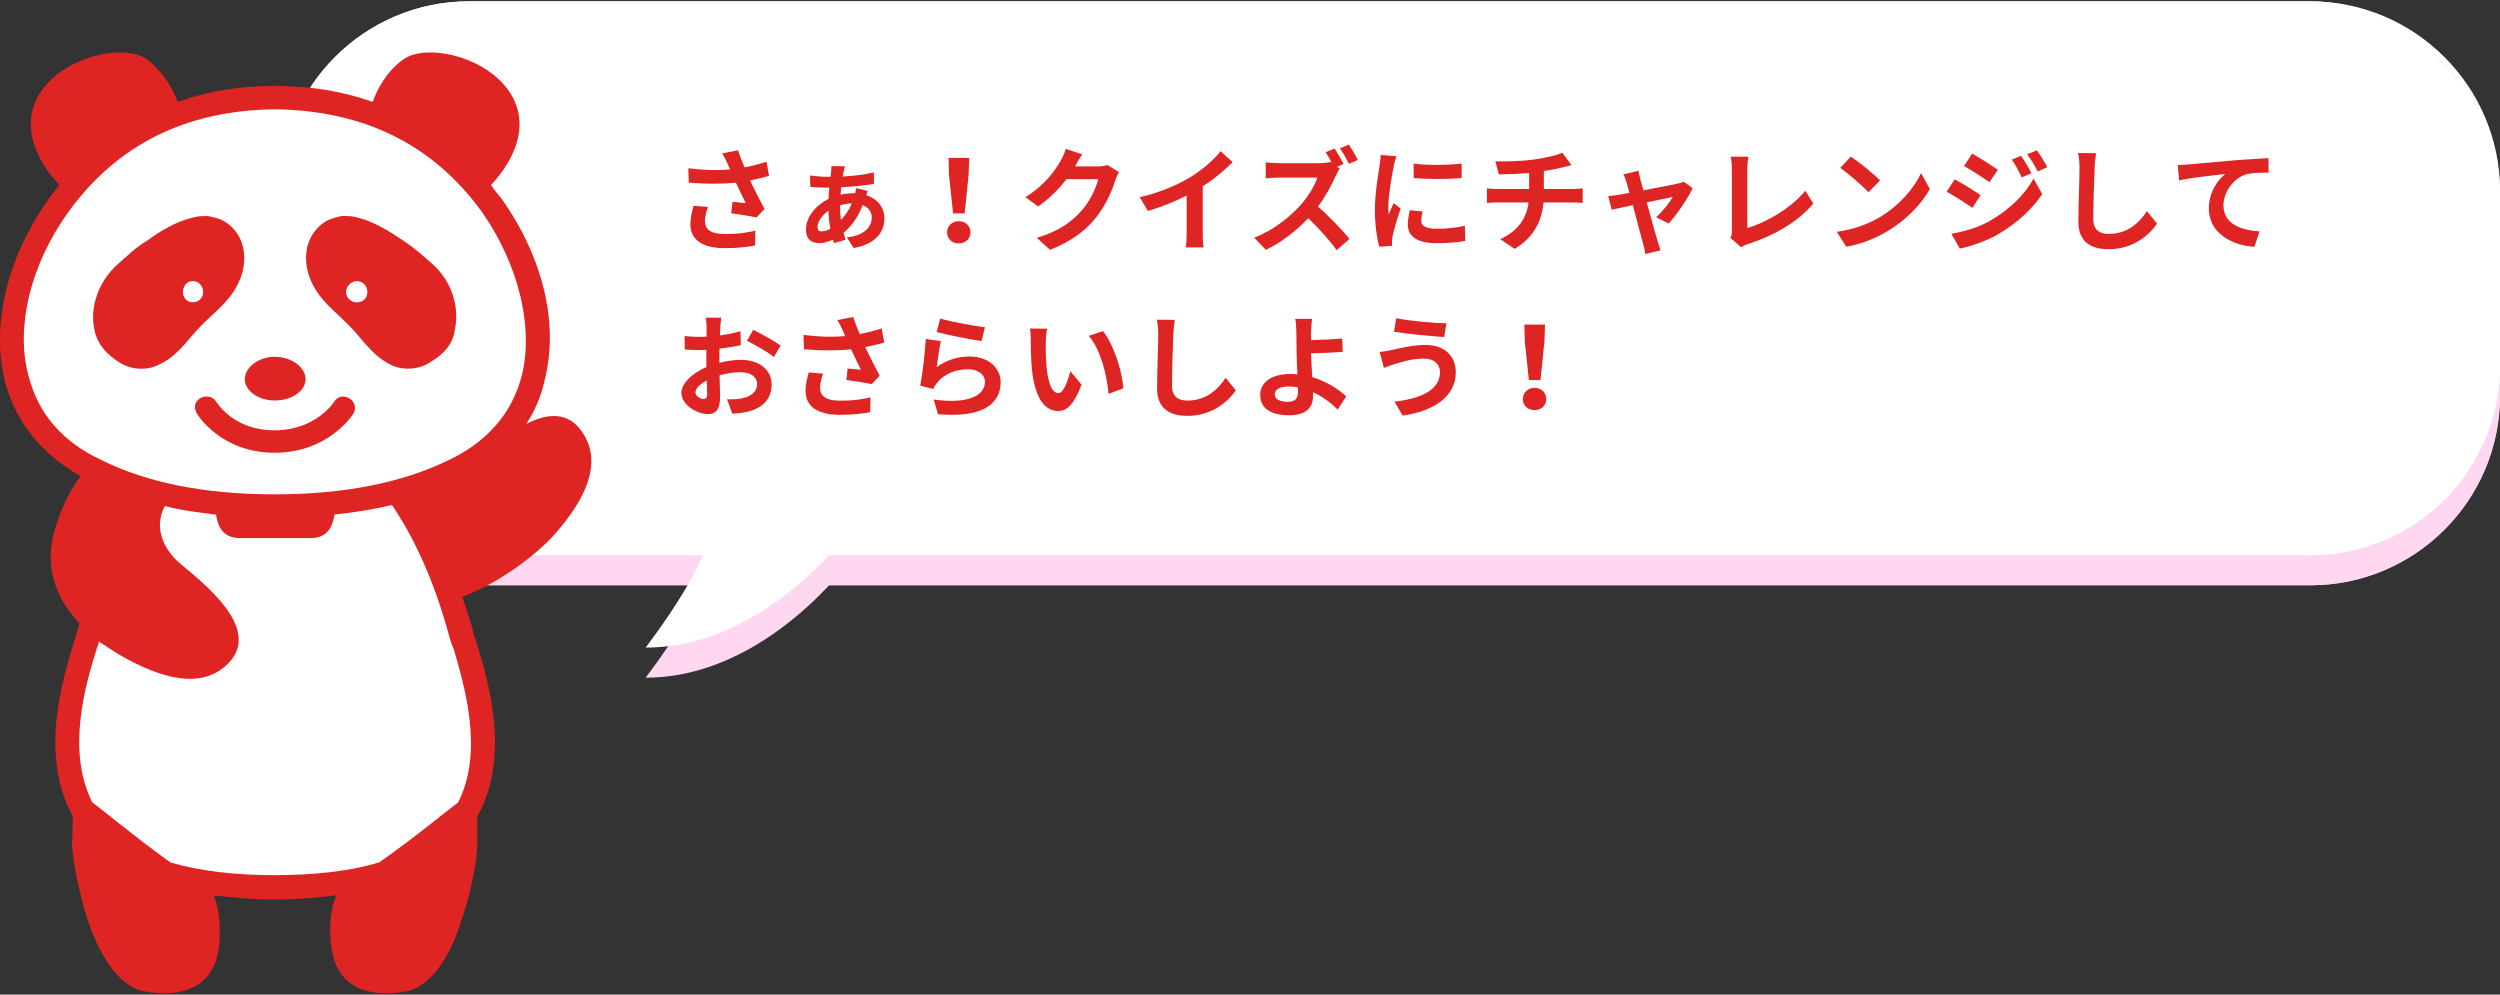 <?xml version="1.0" encoding="UTF-8"?>
<svg id="_レイヤー_1" data-name="レイヤー 1" xmlns="http://www.w3.org/2000/svg" viewBox="0 0 465 185">
  <rect x="0" y="0" width="465" height="185" fill="#333333" stroke="none"/>
  <defs>
    <style>
      .cls-1 {
        fill: #de2524;
      }

      .cls-1, .cls-2, .cls-3, .cls-4 {
        stroke-width: 0px;
      }

      .cls-2 {
        fill: #de2524;
      }

      .cls-3 {
        fill: #ffd7f0;
      }

      .cls-4 {
        fill: #fff;
      }
    </style>
  </defs>
  <g>
    <g>
      <g>
        <rect class="cls-3" x="52" y="5.85" width="413" height="103" rx="35.24" ry="35.24"/>
        <path class="cls-3" d="M429.76,6.85c18.88,0,34.24,15.36,34.24,34.24v32.53c0,18.88-15.36,34.24-34.24,34.24H87.24c-18.88,0-34.24-15.36-34.24-34.24v-32.53c0-18.88,15.36-34.24,34.24-34.24h342.53M429.76,5.85H87.24c-19.38,0-35.24,15.86-35.24,35.24v32.53c0,19.38,15.86,35.24,35.24,35.24h342.53c19.38,0,35.24-15.86,35.24-35.24v-32.53c0-19.38-15.86-35.24-35.24-35.24h0Z"/>
      </g>
      <path class="cls-3" d="M158.6,103.65h-26.73s1.42,4.82-11.77,22.4c22.68,0,38.5-22.4,38.5-22.4Z"/>
    </g>
    <g>
      <g>
        <rect class="cls-4" x="52" y=".25" width="413" height="103" rx="35.24" ry="35.24"/>
        <path class="cls-4" d="M429.76,1.25c18.88,0,34.24,15.36,34.24,34.24v32.53c0,18.88-15.36,34.24-34.24,34.24H87.24c-18.88,0-34.24-15.36-34.24-34.24v-32.53c0-18.88,15.36-34.24,34.24-34.24h342.53M429.76.25H87.24c-19.38,0-35.24,15.86-35.24,35.24v32.53c0,19.38,15.86,35.24,35.24,35.24h342.53c19.38,0,35.24-15.86,35.24-35.24v-32.53c0-19.38-15.86-35.24-35.24-35.24h0Z"/>
      </g>
      <path class="cls-4" d="M158.6,98.05h-26.73s1.42,4.82-11.77,22.4c22.68,0,38.5-22.4,38.5-22.4Z"/>
    </g>
  </g>
  <g>
    <path class="cls-2" d="M108.2,80.25c-2.58-3.78-6.54-3.37-10.32-1.39,1.59-2.39,2.77-5.16,3.37-7.94,2.79-10.52-.2-23.01-7.93-33.92-.59-.79-1.39-1.6-1.98-2.59,2.58-2.77,7.53-9.33,4.16-16.06-3.77-7.54-15.87-10.51-20.42-7.34-3.37,2.38-4.95,5.76-5.76,7.94-5.55-1.98-11.69-2.97-18.24-2.97s-12.48.99-18.04,2.97c-.79-2.18-2.58-5.56-5.75-7.94-4.57-3.17-16.66-.2-20.44,7.34-3.37,6.74,1.6,13.29,4.17,16.06-.79.99-1.39,1.79-1.98,2.59C1.3,47.91-1.67,60.41.91,70.92c1.98,7.54,6.75,13.49,14.08,17.66-1.39,1.78-3.17,4.76-4.56,9.13-2.58,7.73.2,13.88,4.36,18.24-.2.4-.2.99-.4,1.39-.2.61-.4,1.2-.6,1.99-2.18,7.13-6.54,21.23-.2,32.54-.2,1.19,0,2.77-.2,5.15,0,0,.2,5.36,2.97,14.29,1.79,5.15,5.15,12.1,10.52,13.09,9.12,1.59,12.89-2.58,13.69-7.34.59-2.97.4-7.53-.79-10.52,3.57.4,7.33.79,11.29.79,4.17,0,7.94-.4,11.51-.79-1.39,2.99-1.39,7.54-.79,10.52.79,4.77,4.56,8.93,13.69,7.34,5.35-.99,8.72-7.94,10.32-13.09,2.97-8.93,2.97-14.29,2.97-14.29v-5.15c6.34-11.31,1.98-25.4-.2-32.54-.2-.79-.59-1.39-.59-1.99-.59-2.18-1.39-4.36-1.98-6.34,7.33-2.77,14.07-8.14,17.05-11.51,5.15-5.76,9.51-13.1,5.15-19.25Z"/>
    <path class="cls-4" d="M51.08,20.33c-16.46.2-29.35,6.55-38.47,19.25-6.95,9.72-9.72,21.23-7.35,30.16,1.78,7.15,6.35,12.5,13.68,15.86,8.34,4.17,19.23,6.35,32.13,6.35s23.8-2.18,32.33-6.35c7.15-3.37,11.9-8.72,13.68-15.86,2.18-8.93-.59-20.44-7.33-30.16-9.13-12.69-22.02-19.05-38.68-19.25Z"/>
    <path class="cls-4" d="M31.65,160.4c5.35,1.59,11.9,2.38,19.43,2.38s14.28-.79,19.45-2.38c6.34-4.37,14.47-11.11,14.66-11.11,4.97-9.72,1-22.23-.79-28.57-.4-.79-.59-1.59-.79-2.18-2.97-11.11-6.94-19.05-10.7-24.61-3.38.79-6.95,1.39-10.71,1.78-.2,1.39-.79,4.37-4.36,4.37h-13.29c-3.57,0-4.16-2.98-4.36-4.37-3.38-.4-6.55-.79-9.52-1.59-1.19,2.18-1.78,5.76,1.78,9.72,2.18,2.38,17.05,12.1,10.12,19.44-5.17,5.36-13.09,2.58-19.84-1.19-1.39-.79-2.77-1.78-4.36-2.77,0,.4-.2.79-.39,1.39-1.98,6.34-5.75,18.85-.79,28.57.2,0,8.33,6.74,14.48,11.11Z"/>
    <path class="cls-2" d="M51.08,74.49c3.18,0,5.76-1.78,5.76-3.96s-2.58-4.17-5.76-4.17c-2.97,0-5.55,1.99-5.55,4.17s2.58,3.96,5.55,3.96Z"/>
    <path class="cls-2" d="M64.96,74.09c-.99-.59-2.18-.4-2.77.59,0,0-3.37,5.36-11.11,5.36s-10.7-5.16-10.9-5.36c-.6-.99-1.99-1.19-2.99-.59-.99.59-1.19,1.78-.59,2.79.2.4,4.57,7.33,14.48,7.33s14.48-6.94,14.68-7.33c.59-1,.2-2.19-.79-2.79Z"/>
    <path class="cls-2" d="M43.55,54.06c2.97-4.56,2.57-10.52-2.18-13.09-.79-.4-1.78-.59-2.77-.79-.81,0-1.6,0-2.39.2-3.57.79-6.34,2.58-9.12,4.56-1.98,1.19-3.57,2.79-5.16,4.17-3.37,2.97-5.35,7.74-4.36,12.3.59,2.77,2.38,4.56,4.56,5.96,2.19,1.39,4.97,1.59,7.15.59,3.57-1.6,5.15-4.17,7.53-6.75,2.19-2.38,4.97-4.36,6.75-7.15ZM34.02,54.25c0-.99.79-1.98,1.78-1.98,1.19,0,1.98.99,1.98,1.98,0,1.19-.79,1.98-1.98,1.98-.99,0-1.78-.79-1.78-1.98Z"/>
    <path class="cls-2" d="M80.43,49.1c-1.59-1.39-3.37-2.99-5.15-4.17-2.97-1.98-5.76-3.77-9.13-4.56-.79-.2-1.59-.2-2.58-.2-.79.2-1.78.4-2.58.79-4.76,2.58-5.15,8.53-2.18,13.09,1.78,2.79,4.56,4.77,6.74,7.15,2.38,2.58,3.96,5.15,7.35,6.75,2.18.99,5.15.79,7.13-.59,2.38-1.4,4.16-3.18,4.56-5.96.99-4.56-.79-9.33-4.16-12.3ZM66.35,56.24c-.99,0-1.98-.79-1.98-1.98,0-.99.99-1.98,1.98-1.98,1.19,0,1.98.99,1.98,1.98,0,1.19-.79,1.98-1.98,1.98Z"/>
  </g>
  <g>
    <path class="cls-1" d="M143.04,32.72c-1.05.29-2.27.59-3.53.84.8,1.68,1.79,3.65,2.69,5.31l-1.47,1.57c-1.13-.23-3.19-.57-4.72-.76l.23-2.14c.69.06,1.83.19,2.46.23-.5-1.05-1.22-2.5-1.83-3.8-2.54.27-5.46.27-8.76,0l-.08-2.67c2.98.38,5.56.42,7.77.21-.17-.34-.32-.67-.44-.99-.38-.84-.59-1.26-1.03-1.99l2.94-.57c.36,1.09.76,2.08,1.22,3.17,1.45-.27,2.75-.61,4.07-1.05l.48,2.62ZM131.68,38.5c-.25.67-.57,1.87-.57,2.48,0,1.51.78,2.54,3.72,2.54s4.14-.29,5.67-.61l-.06,2.75c-1.15.21-2.9.5-5.61.5-4.18,0-6.42-1.57-6.42-4.47,0-.92.25-2.23.59-3.42l2.69.23Z"/>
    <path class="cls-1" d="M161.39,35.52c-.06.15-.17.46-.27.78,2.1.67,3.38,2.31,3.38,4.35,0,2.35-1.49,4.75-5.73,5.48l-1.26-1.97c3.34-.38,4.64-1.99,4.64-3.72,0-.99-.57-1.85-1.68-2.29-.9,2.29-2.14,3.97-3.57,5.14.13.46.25.88.38,1.3l-2.16.63c-.06-.21-.13-.42-.21-.65-.82.4-1.7.65-2.5.65-1.37,0-2.5-.63-2.5-2.54,0-2.35,1.89-4.56,4.2-5.69.02-.73.08-1.43.15-2.08h-.5c-.9,0-2.27-.08-3.04-.15l-.06-2.12c.59.08,2.25.25,3.11.25h.71l.11-.94c.04-.31.06-.78.04-1.05l2.54.04c-.1.31-.17.63-.25.99-.04.27-.1.57-.17.9,2.02-.1,3.97-.34,5.79-.76l.02,2.14c-1.62.27-3.95.5-6.09.61-.04.46-.1.92-.13,1.39.78-.17,1.62-.27,2.44-.27h.29c.08-.36.15-.73.17-.94l2.16.52ZM154.44,42.53c-.19-1.03-.32-2.18-.36-3.34-1.16.82-2.02,2.02-2.02,3.07,0,.48.23.78.78.78.44,0,1.01-.17,1.6-.5ZM158.45,37.83c-.84.02-1.58.17-2.21.36,0,1.01.06,1.91.17,2.73.78-.8,1.49-1.81,2.04-3.09Z"/>
    <path class="cls-1" d="M176.15,43.22c0-1.2.95-2.08,2.18-2.08s2.18.88,2.18,2.08-.95,2.06-2.18,2.06-2.18-.84-2.18-2.06ZM176.51,32.51l-.08-3.13h3.84l-.11,3.13-.73,7.18h-2.16l-.76-7.18Z"/>
    <path class="cls-1" d="M208.13,32.03c-.23.4-.52.99-.69,1.51-.57,1.87-1.76,4.66-3.65,7.01-1.99,2.44-4.54,4.35-8.48,5.92l-2.48-2.23c4.3-1.28,6.63-3.11,8.46-5.19,1.43-1.64,2.64-4.16,2.98-5.73h-5.9c-1.41,1.83-3.23,3.67-5.29,5.08l-2.35-1.74c3.67-2.25,5.5-4.96,6.55-6.76.32-.52.76-1.49.94-2.2l3.07,1.01c-.5.73-1.03,1.68-1.28,2.14l-.06.1h4.22c.65,0,1.34-.1,1.83-.25l2.14,1.32Z"/>
    <path class="cls-1" d="M223.7,43.26c0,.92.04,2.23.19,2.75h-3.32c.08-.5.15-1.83.15-2.75v-6.89c-2.16,1.09-4.79,2.18-7.22,2.86l-1.51-2.56c3.67-.8,7.2-2.35,9.55-3.8,2.12-1.32,4.3-3.19,5.48-4.75l2.25,2.04c-1.6,1.6-3.49,3.17-5.56,4.51v8.59Z"/>
    <path class="cls-1" d="M249.19,31.36c-.17.25-.55.88-.74,1.32-.71,1.64-1.89,3.86-3.3,5.75,2.08,1.81,4.62,4.49,5.86,6l-2.39,2.1c-1.36-1.89-3.32-4.05-5.29-5.94-2.23,2.33-5.02,4.54-7.89,5.88l-2.16-2.27c3.38-1.26,6.63-3.82,8.61-6.03,1.38-1.57,2.67-3.65,3.13-5.14h-7.12c-.88,0-2.04.13-2.48.15v-2.98c.57.08,1.85.15,2.48.15h7.41c.9,0,1.74-.1,2.16-.25l.25.19c-.36-.67-.78-1.41-1.15-1.97l1.66-.69c.55.8,1.32,2.16,1.68,2.88l-1.2.5.48.36ZM250.91,30.46c-.44-.86-1.13-2.1-1.7-2.88l1.66-.69c.57.8,1.32,2.12,1.7,2.86l-1.66.71Z"/>
    <path class="cls-1" d="M259.73,29.07c-.17.42-.42,1.47-.5,1.85-.29,1.39-1.01,5.54-1.01,7.62,0,.4.02.9.08,1.34.29-.73.63-1.43.92-2.1l1.3,1.01c-.59,1.74-1.28,3.99-1.49,5.1-.06.29-.13.76-.13.97.02.23.02.57.04.86l-2.39.17c-.42-1.45-.82-3.99-.82-6.8,0-3.13.63-6.63.86-8.23.08-.59.21-1.39.21-2.04l2.92.25ZM264.61,39.34c-.17.67-.25,1.18-.25,1.74,0,.92.8,1.47,2.9,1.47,1.87,0,3.4-.17,5.21-.55l.06,2.81c-1.34.25-3.02.42-5.38.42-3.59,0-5.29-1.3-5.29-3.42,0-.86.15-1.74.36-2.71l2.39.23ZM271.87,30.43v2.69c-2.56.23-6.32.23-8.92,0l-.02-2.69c2.56.36,6.7.27,8.95,0Z"/>
    <path class="cls-1" d="M292.47,35.16c.44,0,1.45-.08,1.91-.13v2.71c-.57-.04-1.28-.08-1.85-.08h-5.44c-.32,3.53-1.83,6.51-5.38,8.63l-2.67-1.81c3.19-1.47,4.87-3.72,5.27-6.82h-5.77c-.65,0-1.43.04-1.97.08v-2.71c.57.06,1.28.13,1.93.13h5.92v-2.98c-2.02.17-4.22.23-5.63.27l-.65-2.44c1.6.04,4.85,0,7.16-.34,2.1-.29,4.24-.78,5.29-1.26l1.72,2.31c-.71.17-1.26.31-1.62.4-1.03.27-2.27.5-3.53.69v3.34h5.29Z"/>
    <path class="cls-1" d="M308.05,40.41c1.07-.97,2.52-2.75,3.09-3.78-.5.1-2.58.52-4.85,1.01.8,2.88,1.68,6.11,2.02,7.2.13.38.4,1.3.57,1.72l-2.86.69c-.06-.55-.21-1.24-.38-1.83-.32-1.13-1.18-4.39-1.93-7.26-1.76.38-3.3.69-3.93.84l-.65-2.52c.67-.06,1.24-.13,1.93-.25.29-.04,1.05-.17,2.02-.36-.21-.82-.4-1.49-.54-1.95-.15-.55-.36-1.05-.59-1.49l2.81-.67c.08.5.21,1.05.34,1.6l.57,2.04c2.67-.5,5.61-1.07,6.42-1.26.38-.06.78-.19,1.07-.34l1.68,1.2c-.88,1.85-3,5-4.47,6.57l-2.31-1.15Z"/>
    <path class="cls-1" d="M321.87,44.25c.25-.52.27-.88.27-1.36v-11.38c0-.8-.1-1.78-.23-2.37h3.3c-.13.8-.21,1.55-.21,2.37v10.9c3.42-.97,8.11-3.65,10.79-6.93l1.49,2.37c-2.88,3.44-7.24,5.94-12.18,7.56-.29.1-.76.25-1.26.57l-1.97-1.72Z"/>
    <path class="cls-1" d="M349.68,40.37c3.57-2.12,6.32-5.33,7.64-8.17l1.64,2.96c-1.6,2.83-4.39,5.73-7.77,7.77-2.12,1.28-4.83,2.46-7.79,2.96l-1.76-2.77c3.28-.46,6-1.53,8.04-2.75ZM349.68,33.56l-2.14,2.2c-1.09-1.18-3.72-3.46-5.25-4.54l1.97-2.1c1.47.99,4.2,3.17,5.42,4.43Z"/>
    <path class="cls-1" d="M368.39,36.31l-1.53,2.35c-1.2-.84-3.38-2.25-4.79-3l1.51-2.31c1.43.76,3.74,2.2,4.81,2.96ZM370.07,41.1c3.57-1.99,6.51-4.87,8.17-7.87l1.62,2.86c-1.93,2.92-4.91,5.56-8.33,7.56-2.14,1.2-5.17,2.25-7.01,2.58l-1.57-2.75c2.35-.4,4.87-1.11,7.14-2.37ZM371.6,31.57l-1.55,2.31c-1.18-.82-3.36-2.23-4.74-3l1.51-2.31c1.38.76,3.7,2.25,4.79,3ZM377.86,32.22l-1.83.78c-.61-1.32-1.09-2.23-1.85-3.3l1.74-.73c.61.88,1.45,2.29,1.93,3.25ZM380.8,31.09l-1.78.8c-.67-1.32-1.2-2.14-1.97-3.19l1.79-.73c.65.84,1.47,2.2,1.97,3.13Z"/>
    <path class="cls-1" d="M389.87,28.5c-.15.88-.25,1.93-.27,2.77-.1,2.23-.25,6.89-.25,9.47,0,2.1,1.26,2.77,2.86,2.77,3.44,0,5.63-1.97,7.12-4.24l1.89,2.33c-1.34,1.97-4.28,4.75-9.03,4.75-3.4,0-5.61-1.49-5.61-5.04,0-2.79.21-8.25.21-10.04,0-.99-.08-1.99-.27-2.81l3.36.04Z"/>
    <path class="cls-1" d="M407.09,30.58c1.72-.17,5.17-.46,8.97-.8,2.14-.17,4.43-.29,5.88-.36l.02,2.69c-1.11,0-2.9.02-4.01.27-2.5.67-4.39,3.36-4.39,5.82,0,3.42,3.21,4.64,6.72,4.83l-.96,2.88c-4.37-.29-8.48-2.65-8.48-7.14,0-3,1.68-5.35,3.06-6.4-1.78.19-6.17.65-8.59,1.18l-.25-2.86c.82-.02,1.62-.06,2.04-.1Z"/>
    <path class="cls-1" d="M133.82,67.48c1.41-.36,2.83-.55,3.99-.55,3.19,0,5.71,1.7,5.71,4.56,0,2.46-1.28,4.3-4.58,5.12-.97.21-1.91.29-2.73.34l-.97-2.67c.95,0,1.83-.02,2.56-.15,1.68-.29,3.02-1.15,3.02-2.67,0-1.41-1.26-2.23-3.07-2.23-1.28,0-2.62.21-3.91.57.04,1.66.1,3.25.1,3.97,0,2.58-.94,3.25-2.29,3.25-2.04,0-4.91-1.74-4.91-3.95,0-1.83,2.12-3.7,4.66-4.81-.02-.48-.02-.97-.02-1.45v-1.74c-.4.02-.78.04-1.11.04-.95,0-1.99-.02-2.9-.1l-.04-2.52c1.22.15,2.12.17,2.88.17.38,0,.78-.02,1.2-.04.02-.73.02-1.34.02-1.7,0-.44-.08-1.45-.15-1.83h2.86c-.04.38-.13,1.28-.17,1.81-.02.46-.04.97-.06,1.49,1.36-.19,2.73-.46,3.82-.78l.06,2.6c-1.18.27-2.6.48-3.97.65-.02.63-.02,1.26-.02,1.87v.73ZM131.53,73.32c0-.52-.02-1.47-.06-2.56-1.28.65-2.12,1.51-2.12,2.25,0,.63.97,1.22,1.51,1.22.38,0,.67-.19.67-.9ZM140.1,61.35c1.6.78,4.01,2.14,5.1,2.92l-1.26,2.14c-.99-.86-3.7-2.39-5-3.02l1.15-2.04Z"/>
    <path class="cls-1" d="M164.46,63.72c-1.05.29-2.27.59-3.53.84.8,1.68,1.79,3.65,2.69,5.31l-1.47,1.57c-1.13-.23-3.19-.57-4.72-.76l.23-2.14c.69.06,1.83.19,2.46.23-.5-1.05-1.22-2.5-1.83-3.8-2.54.27-5.46.27-8.76,0l-.08-2.67c2.98.38,5.56.42,7.77.21-.17-.34-.32-.67-.44-.99-.38-.84-.59-1.26-1.03-1.99l2.94-.57c.36,1.09.76,2.08,1.22,3.17,1.45-.27,2.75-.61,4.07-1.05l.48,2.62ZM153.1,69.5c-.25.67-.57,1.87-.57,2.48,0,1.51.78,2.54,3.72,2.54s4.14-.29,5.67-.61l-.06,2.75c-1.15.21-2.9.5-5.61.5-4.18,0-6.42-1.57-6.42-4.47,0-.92.25-2.23.59-3.42l2.69.23Z"/>
    <path class="cls-1" d="M174.24,68.28c1.89-1.36,3.95-1.97,6.11-1.97,3.65,0,5.77,2.25,5.77,4.77,0,3.8-3,6.72-11.65,5.96l-.8-2.73c6.24.88,9.53-.65,9.53-3.3,0-1.34-1.28-2.33-3.11-2.33-2.35,0-4.43.86-5.73,2.44-.38.46-.61.8-.78,1.22l-2.42-.61c.4-2.04.9-6.09,1.03-8.67l2.81.38c-.27,1.15-.63,3.65-.78,4.85ZM174.89,59.25c1.97.61,6.49,1.41,8.31,1.62l-.63,2.56c-2.1-.27-6.74-1.24-8.36-1.66l.67-2.52Z"/>
    <path class="cls-1" d="M194.51,63.66c-.02,1.34,0,2.92.13,4.41.29,3,.92,5.04,2.23,5.04.99,0,1.81-2.44,2.2-4.07l2.1,2.52c-1.38,3.61-2.69,4.89-4.37,4.89-2.27,0-4.26-2.06-4.85-7.64-.19-1.91-.23-4.33-.23-5.61,0-.59-.02-1.47-.15-2.1l3.19.04c-.15.73-.25,1.95-.25,2.52ZM208.95,72.21l-2.75,1.05c-.31-3.34-1.43-8.23-3.7-10.79l2.65-.88c1.97,2.41,3.57,7.43,3.8,10.62Z"/>
    <path class="cls-1" d="M218.51,59.5c-.15.88-.25,1.93-.27,2.77-.1,2.23-.25,6.89-.25,9.47,0,2.1,1.26,2.77,2.86,2.77,3.44,0,5.63-1.97,7.12-4.24l1.89,2.33c-1.34,1.97-4.28,4.75-9.03,4.75-3.4,0-5.61-1.49-5.61-5.04,0-2.79.21-8.25.21-10.04,0-.99-.08-1.99-.27-2.81l3.36.04Z"/>
    <path class="cls-1" d="M248.81,76.19c-1.18-1.18-2.75-2.41-4.6-3.25.02.27.02.5.02.71,0,1.83-.95,3.59-4.43,3.59-2.96,0-5.4-.97-5.4-3.8,0-2.16,1.85-3.88,5.67-3.88.42,0,.84.02,1.24.06-.06-1.62-.15-3.4-.15-4.49,0-1.26-.02-2.5-.04-3.38-.02-1.03-.08-1.91-.21-2.44h3.13c-.08.61-.15,1.62-.19,2.44v1.51c1.64-.04,4.07-.13,5.79-.31l.11,2.48c-1.74.17-4.22.25-5.9.29.04,1.26.13,2.9.23,4.43,2.65.8,4.89,2.23,6.32,3.57l-1.6,2.48ZM241.4,72.04c-.55-.08-1.13-.15-1.72-.15-1.62,0-2.58.55-2.58,1.43,0,1.03,1.05,1.41,2.5,1.41,1.34,0,1.83-.61,1.83-1.97,0-.19,0-.44-.02-.71Z"/>
    <path class="cls-1" d="M264.84,66.7c-2.29,0-4.35.69-5.42,1.01-.61.19-1.41.5-2.02.71l-.78-2.96c.69-.06,1.6-.21,2.27-.36,1.53-.34,3.86-.94,6.28-.94,3.3,0,5.61,1.87,5.61,5.12,0,4.45-4.12,7.22-9.89,8.02l-1.51-2.6c5.17-.59,8.46-2.27,8.46-5.52,0-1.36-1.05-2.5-3-2.48ZM269.04,60.13l-.42,2.56c-2.44-.17-6.95-.57-9.34-.99l.42-2.52c2.41.52,7.14.94,9.34.94Z"/>
    <path class="cls-1" d="M283.25,74.22c0-1.2.95-2.08,2.18-2.08s2.18.88,2.18,2.08-.94,2.06-2.18,2.06-2.18-.84-2.18-2.06ZM283.61,63.51l-.08-3.13h3.84l-.1,3.13-.74,7.18h-2.16l-.76-7.18Z"/>
  </g>
</svg>